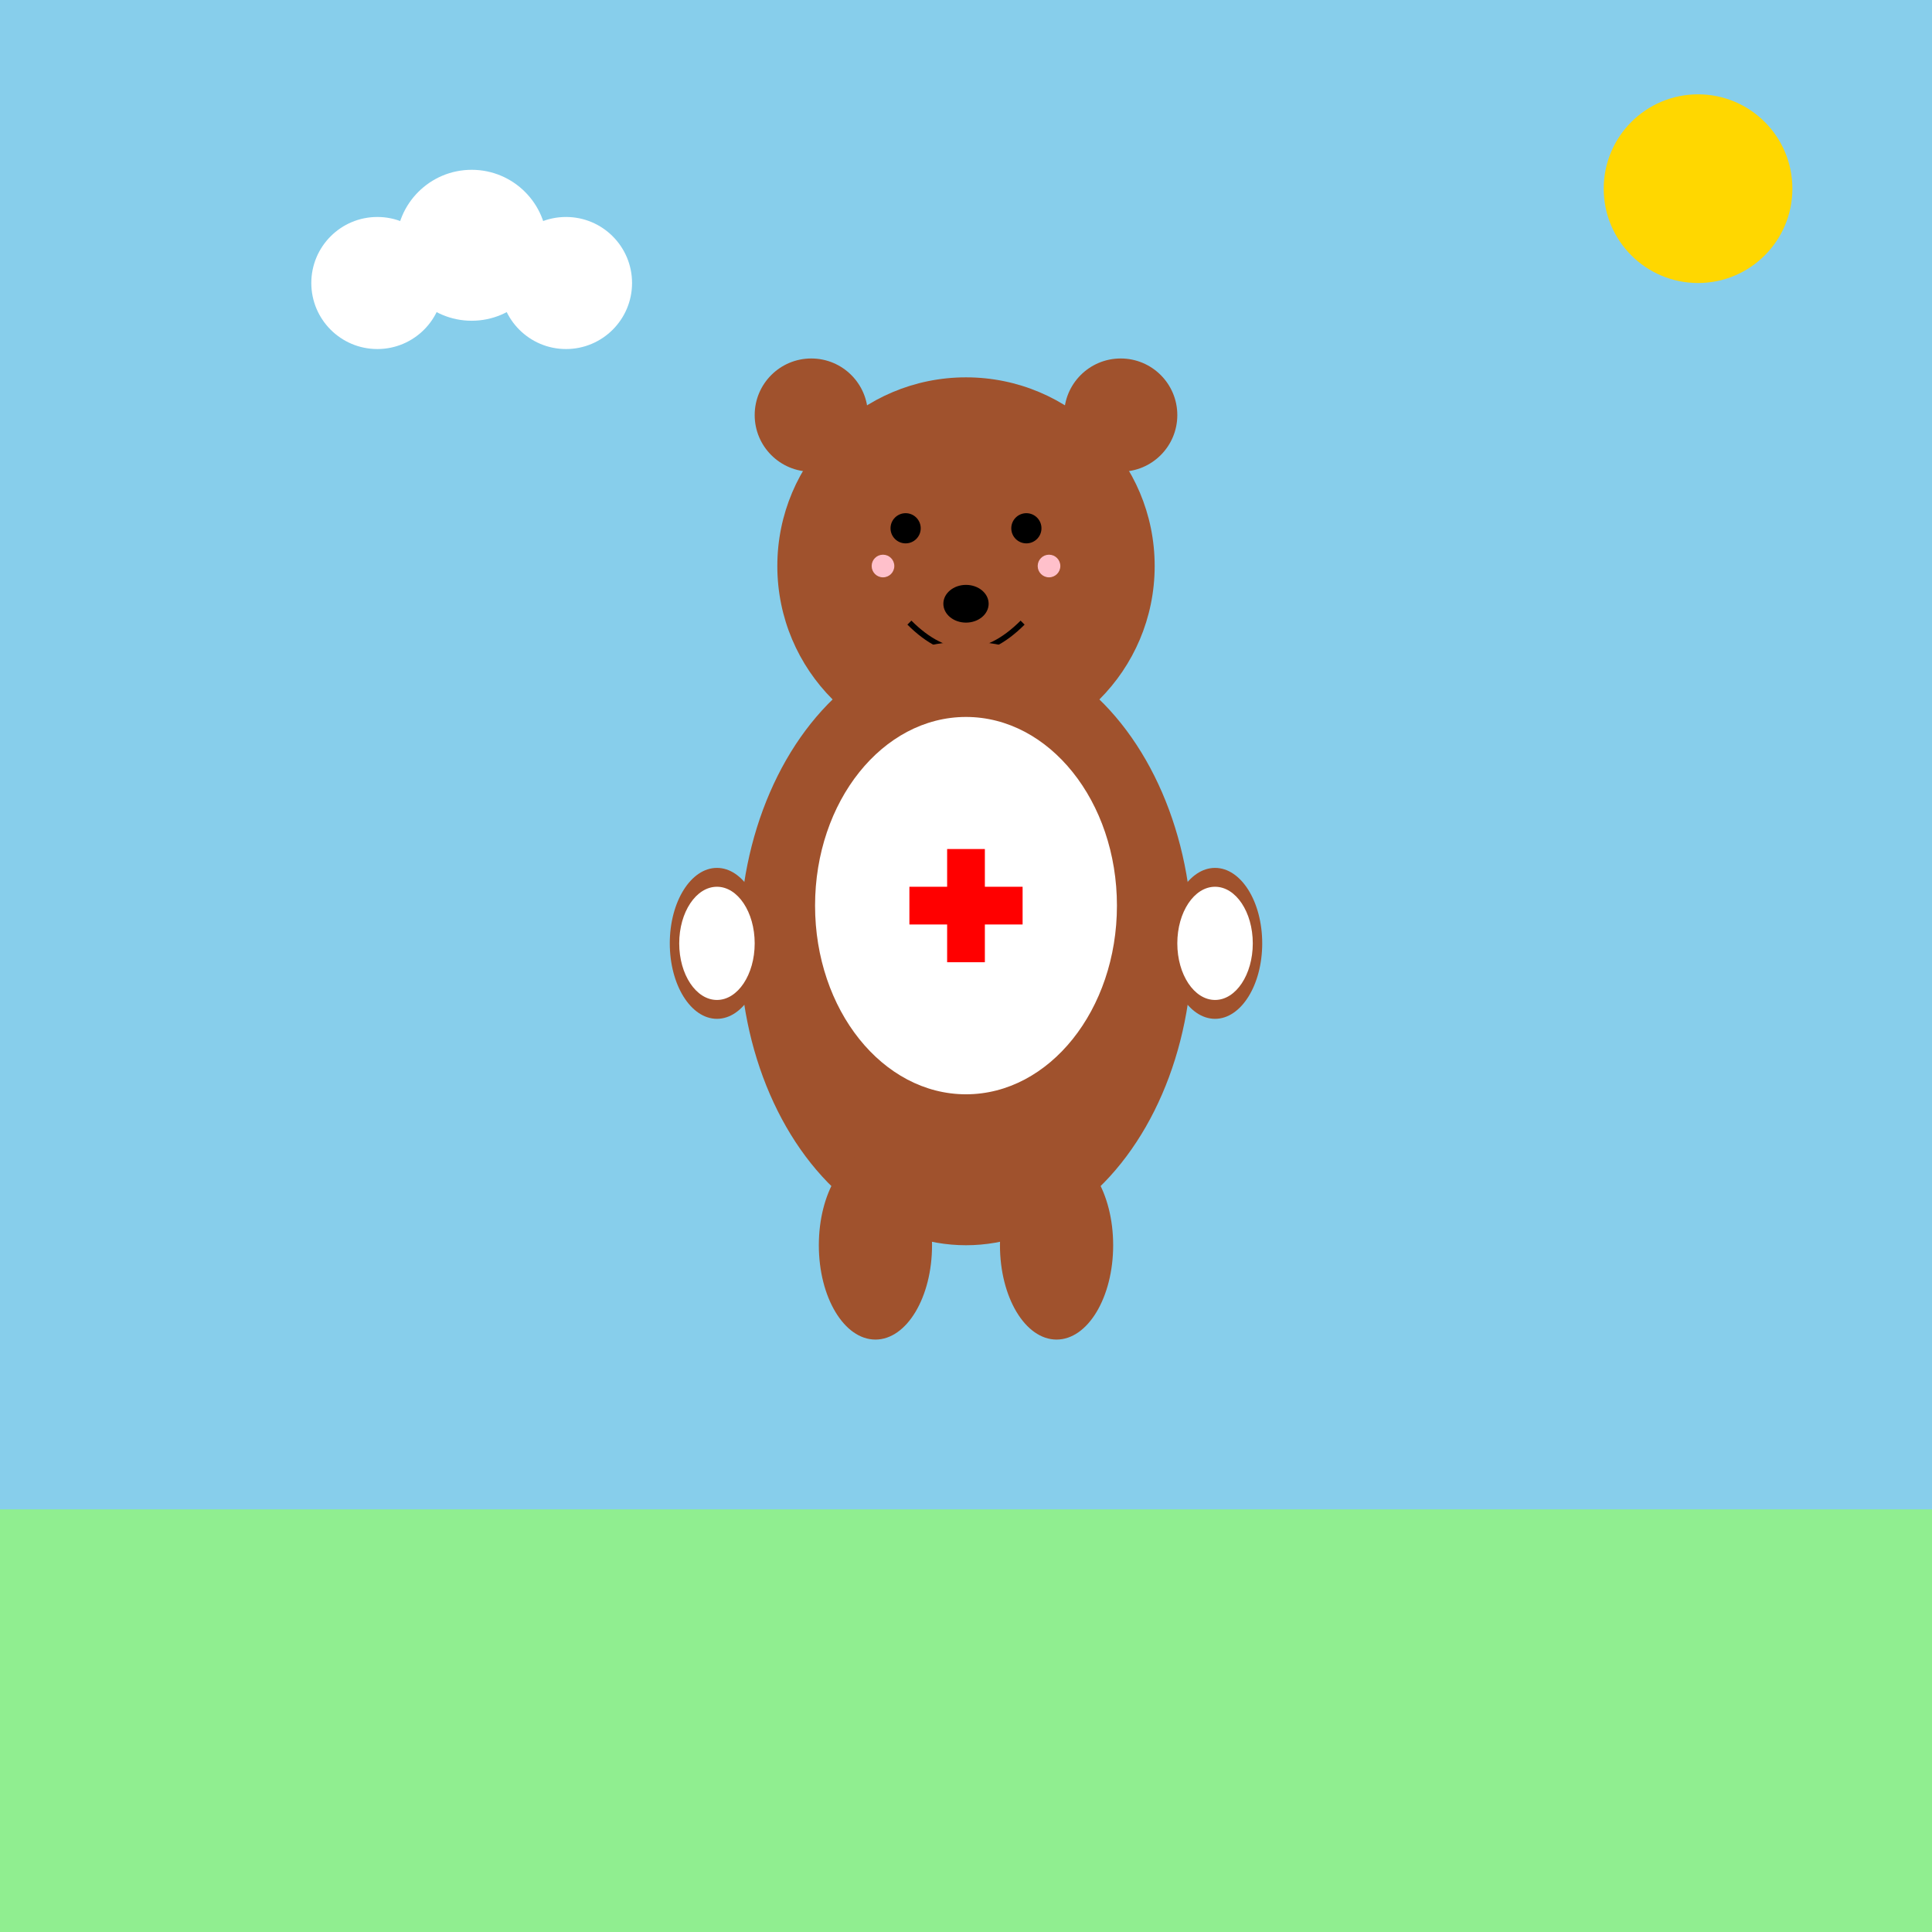 <!--

Generated by DrawGPT.
Free, open source, AI generated images in SVG, PNG, and HTML Canvas format.
https://drawgpt.ai

Created: 2025-05-07T10:12:06+00:00
-->
<svg id="svg_1" class="canvas" xmlns="http://www.w3.org/2000/svg" xmlns:xlink="http://www.w3.org/1999/xlink"   viewBox="0 0 1024 1024">
  <title id="title_1">Lief Teddybeertje in Rode Kruis Werkpak</title>
  <desc id="desc_1">Een schattig teddybeertje in een hulpverleningspak, klaar om een knuffel en wat hulp te brengen!</desc>
  <!-- Background Sky -->
  <rect id="background_1" class="background" x="0" y="0" width="1024" height="1024" fill="#87CEEB"/>
  <!-- Ground -->
  <rect id="ground_1" class="ground" x="0" y="800" width="1024" height="224" fill="#90EE90"/>
  <!-- Sun -->
  <circle id="sun_1" class="sun" cx="900" cy="100" r="50" fill="#FFD700"/>
  <!-- Cloud -->
  <circle id="cloud_1" class="cloud" cx="200" cy="150" r="35" fill="#FFFFFF"/>
  <circle id="cloud_2" class="cloud" cx="250" cy="130" r="40" fill="#FFFFFF"/>
  <circle id="cloud_3" class="cloud" cx="300" cy="150" r="35" fill="#FFFFFF"/>
  <!-- Teddy Bear Head -->
  <circle id="teddyHead" class="bear" cx="512" cy="300" r="100" fill="#A0522D"/>
  <!-- Teddy Bear Ears -->
  <circle id="teddyLeftEar" class="ear" cx="430" cy="220" r="30" fill="#A0522D"/>
  <circle id="teddyRightEar" class="ear" cx="594" cy="220" r="30" fill="#A0522D"/>
  <!-- Teddy Bear Eyes -->
  <circle id="teddyEyeLeft" class="eye" cx="480" cy="280" r="8" fill="#000000"/>
  <circle id="teddyEyeRight" class="eye" cx="544" cy="280" r="8" fill="#000000"/>
  <!-- Teddy Bear Blush -->
  <circle id="teddyBlushLeft" class="blush" cx="468" cy="300" r="6" fill="#FFC0CB"/>
  <circle id="teddyBlushRight" class="blush" cx="556" cy="300" r="6" fill="#FFC0CB"/>
  <!-- Teddy Bear Nose -->
  <ellipse id="teddyNose" class="nose" cx="512" cy="320" rx="12" ry="10" fill="#000000"/>
  <!-- Teddy Bear Mouth -->
  <path id="teddyMouth" class="mouth" d="M482,330 Q512,360 542,330" stroke="#000000" stroke-width="3" fill="none"/>
  <!-- Teddy Bear Body -->
  <ellipse id="teddyBody" class="body" cx="512" cy="500" rx="120" ry="160" fill="#A0522D"/>
  <!-- Red Cross Workpak (Suit) - Jacket over Chest -->
  <ellipse id="suitBody" class="suit" cx="512" cy="480" rx="80" ry="100" fill="#FFFFFF"/>
  <!-- Red Cross Emblem -->
  <!-- Horizontal Bar -->
  <rect id="redCrossHor" class="cross" x="482" y="470" width="60" height="20" fill="#FF0000"/>
  <!-- Vertical Bar -->
  <rect id="redCrossVer" class="cross" x="502" y="450" width="20" height="60" fill="#FF0000"/>
  <!-- Left Arm -->
  <ellipse id="leftArm" class="arm" cx="380" cy="500" rx="25" ry="40" fill="#A0522D"/>
  <!-- Left Arm Suit Sleeve -->
  <ellipse id="leftArmSuit" class="armSuit" cx="380" cy="500" rx="20" ry="30" fill="#FFFFFF"/>
  <!-- Right Arm -->
  <ellipse id="rightArm" class="arm" cx="644" cy="500" rx="25" ry="40" fill="#A0522D"/>
  <!-- Right Arm Suit Sleeve -->
  <ellipse id="rightArmSuit" class="armSuit" cx="644" cy="500" rx="20" ry="30" fill="#FFFFFF"/>
  <!-- Left Leg -->
  <ellipse id="leftLeg" class="leg" cx="464" cy="660" rx="30" ry="50" fill="#A0522D"/>
  <!-- Right Leg -->
  <ellipse id="rightLeg" class="leg" cx="560" cy="660" rx="30" ry="50" fill="#A0522D"/>
</svg>